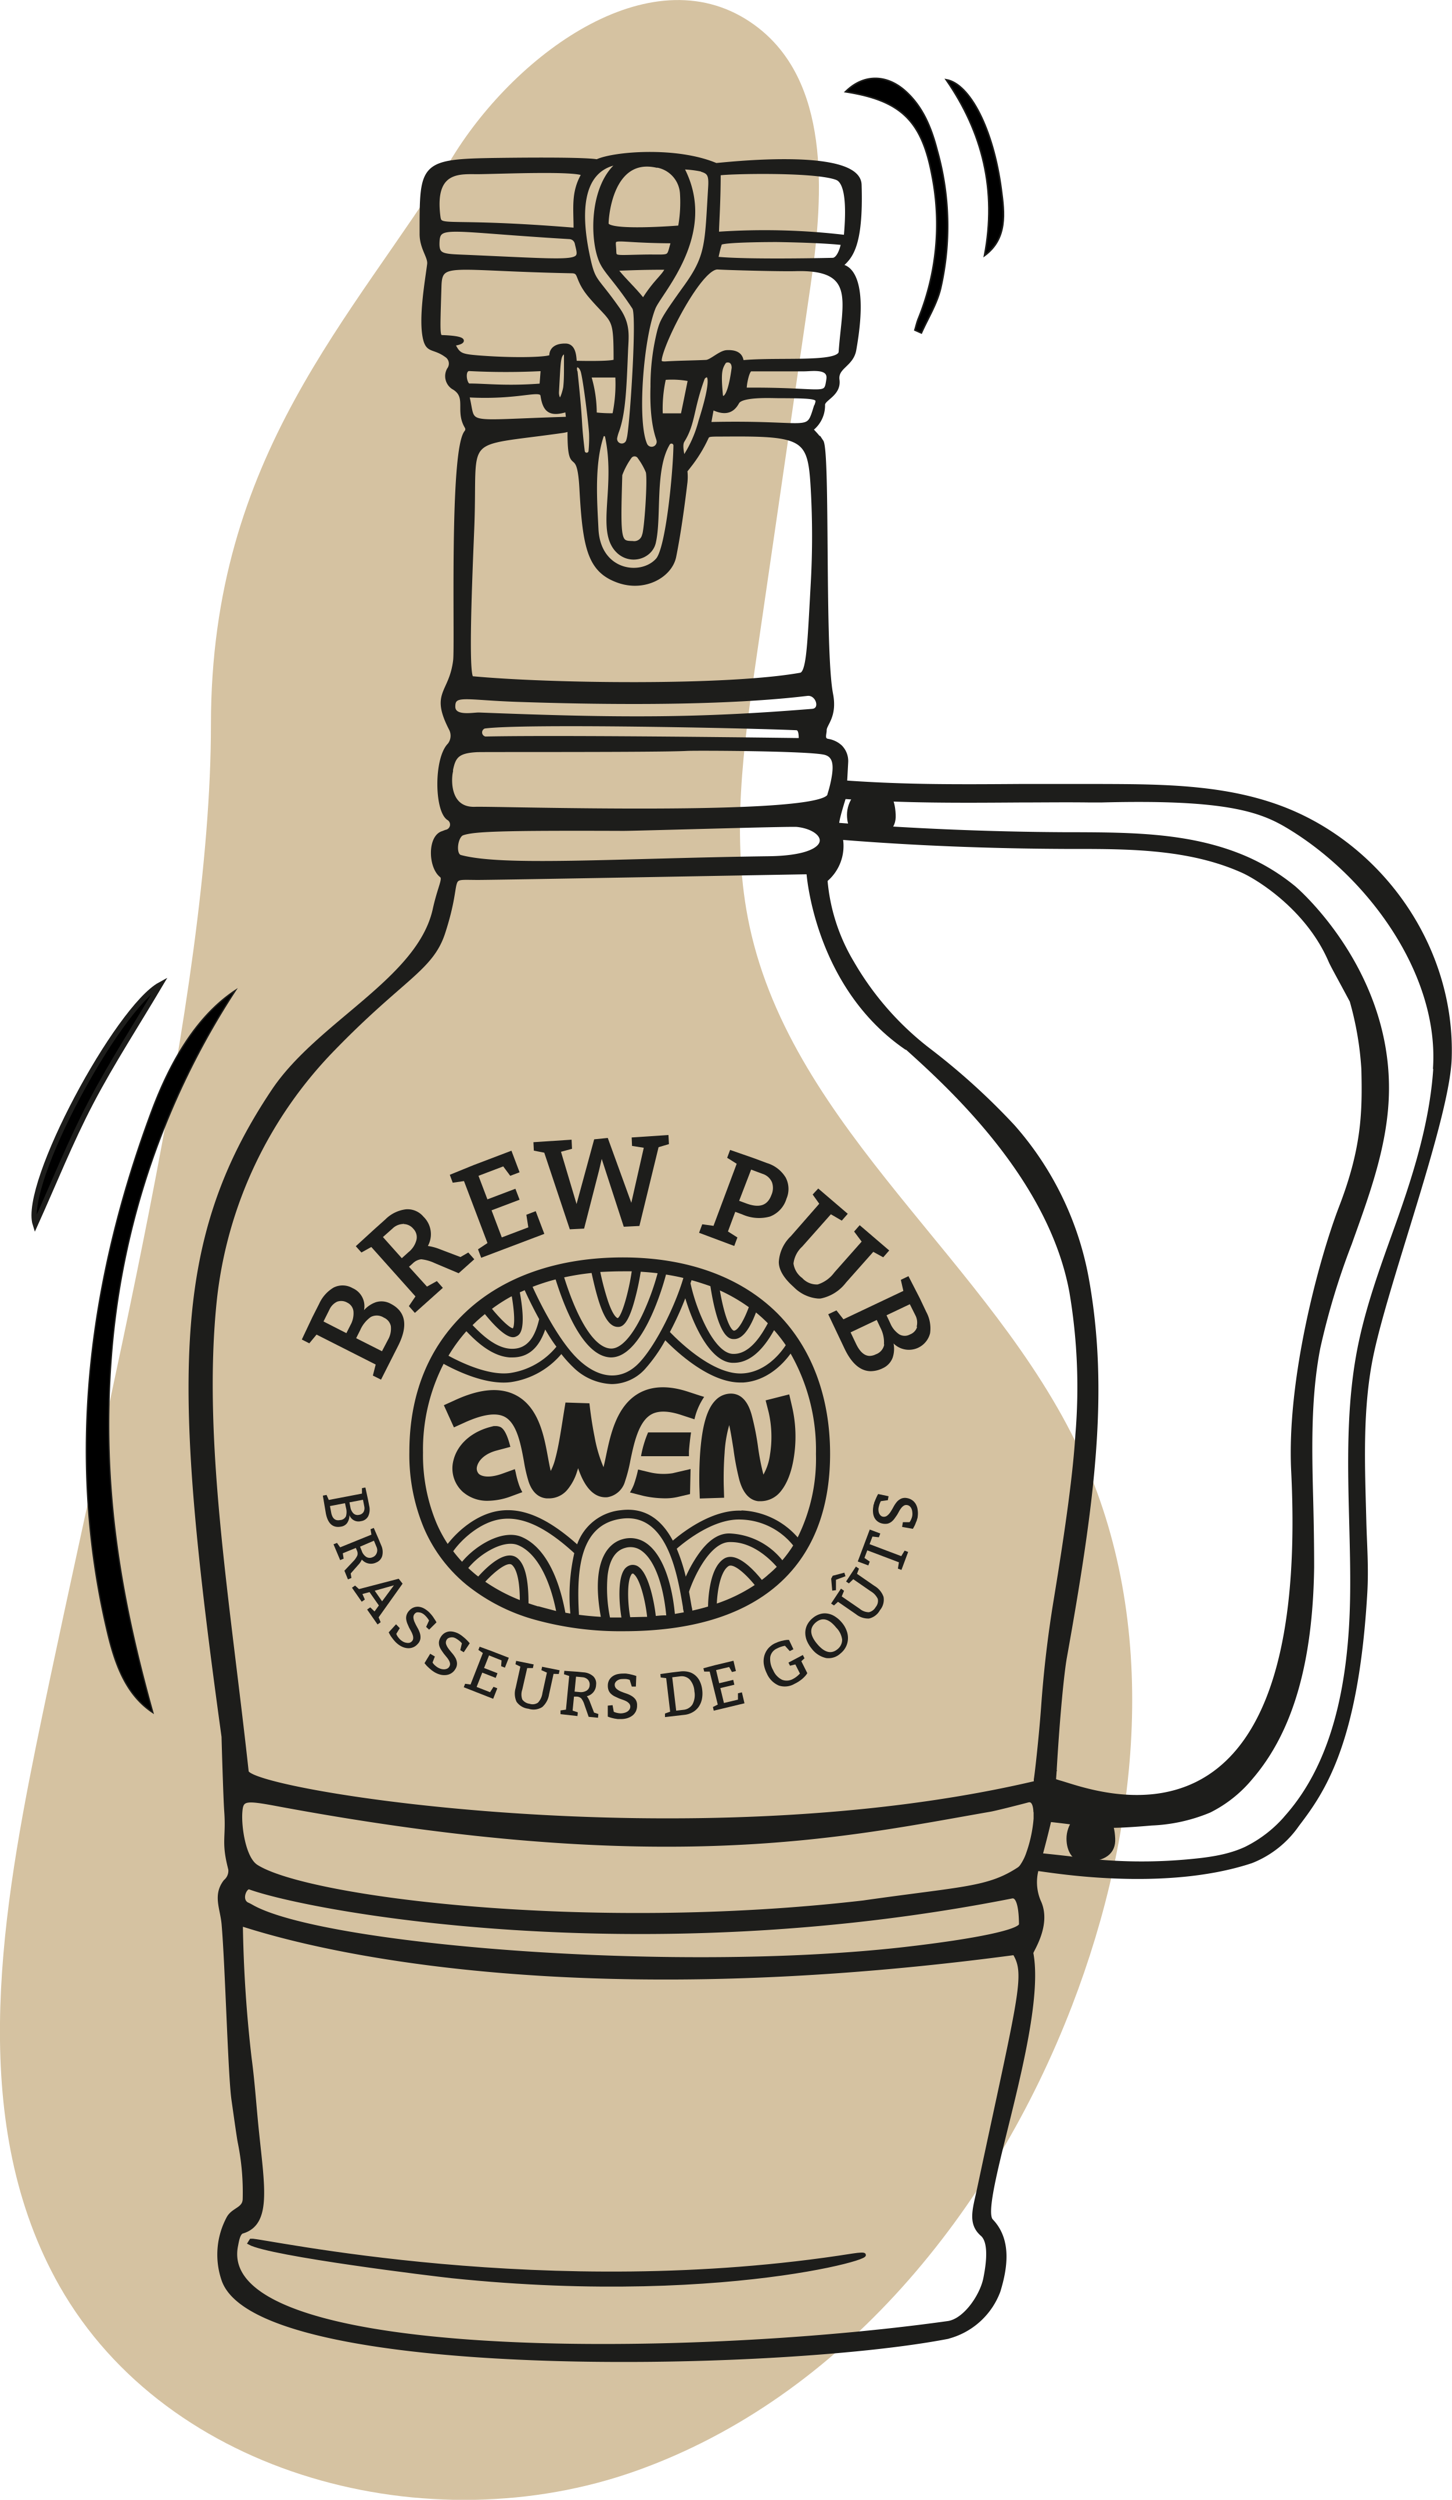<?xml version="1.0" encoding="UTF-8"?> <svg xmlns="http://www.w3.org/2000/svg" viewBox="0 0 242.37 417.23"><defs><style>.cls-1{fill:#d5c2a1;}.cls-2,.cls-3,.cls-4{fill:#1d1d1b;}.cls-2,.cls-3,.cls-5,.cls-6,.cls-7{stroke:#1d1d1b;stroke-miterlimit:10;}.cls-2{stroke-width:0.6px;}.cls-3{stroke-width:0.6px;}.cls-5{stroke-width:0.22px;}.cls-6{stroke-width:0.88px;}.cls-7{stroke-width:0.26px;}</style></defs><g id="Calque_2" data-name="Calque 2"><g id="Calque_1-2" data-name="Calque 1"><path class="cls-1" d="M75.54,26.2C86.38,8.56,109.32-8,126,4.21c12.53,9.16,11.58,27.82,9.34,43.18l-9.06,62.27c-2.18,14.92-4.34,30.24-1.15,45,7.34,34,40.42,56,55.12,87.48,13.43,28.76,10.1,63-1.31,92.64-13.15,34.15-38.29,65.35-72.76,77.62s-78.16,1-96.24-30.83C-5.22,354.82-.1,321.6,6,291.47,17.71,234.23,35.21,166,35.21,120.91S59.07,53,75.54,26.2Z"></path><path class="cls-2" d="M41.92,373.94l-.27.43c3.49,1.93,30.95,5.28,33.72,5.57,48.1,5,76.66-5,67-3.52C91.46,384.51,43.53,373.78,41.92,373.94Z"></path><path class="cls-2" d="M216,135.7c-10.13-4.47-21.34-4.51-32.17-4.55h-1.74c-4.12,0-8.09,0-11.94,0-9.71.07-18.93.14-29.05-.59v0l.18-3.29a3.4,3.4,0,0,0-1-2.66,4.07,4.07,0,0,0-2.13-1c-.9-.19-.45-1.13-.46-1.75,0-1,1.79-2.27,1.07-6-1.43-7.28-.45-40.46-1.6-42.18a21.08,21.08,0,0,0-1.74-2,5,5,0,0,0,2-4.13c0-1,2.73-1.72,2.41-4.14-.29-2.17,2.34-2.45,2.8-5,2.56-14.37-2.33-14-2.33-14,1.57-1.38,3.56-3,3.22-13.58-.2-6.11-23.2-3.34-24-3.32h0c-6.62-2.79-17-1.93-19.83-.64-.22.1.21-.44-16.77-.21-12.75.18-12.58.69-12.58,12.39,0,2.4,1.42,3.82,1.26,5.05-.36,2.83-1.49,9.15-.68,12.49.51,2.12,1.51,1.26,3.57,2.75a1.61,1.61,0,0,1,.41,2.32,2.28,2.28,0,0,0,.7,3c2.72,1.52.61,3.82,2.25,6.58a.76.76,0,0,1,0,.81c-2.6,2.77-1.59,35.5-1.91,38.17-.69,5.63-3.87,5.31-.69,11.47a2.48,2.48,0,0,1-.24,2.6c-2.28,2.27-2.2,10.83-.21,12.29a1.19,1.19,0,0,1-.37,2.22l-.54.21c-2.22.67-2.13,5.66-.23,7.16.64.5-.29,1.8-1.13,5.62C69.94,163.51,53.22,170.73,45.65,182c-17.16,25.58-16.46,49.26-8.37,107.88,0,.27.29,10.31.45,12.45.31,4.28-.47,4.93.53,9.08A2.29,2.29,0,0,1,37.6,314c-1.8,2.33-.54,4.5-.31,7.17.6,6.92,1.07,25.41,1.65,29.31.33,2.3.64,4.59,1,6.87a41.72,41.72,0,0,1,.87,9.69c-.05,1.77-2,1.66-2.78,3.31a12.92,12.92,0,0,0-.81,10c5.2,16.88,92,15.3,120.85,9.75a12.39,12.39,0,0,0,8.63-7.72c1.14-3.73,1.94-8.47-1.21-11.75-2.49-2.59,9-32.65,6.69-44.68.08-.48,3.08-4.81,1.25-8.63a8.23,8.23,0,0,1-.34-5.36c1.83.18,20.93,3.64,35.78-1.27a16.89,16.89,0,0,0,7.71-6.11c4.16-5.47,9.88-13.41,11.35-38.7.25-4.32-.06-8-.16-11.95-.24-9.38-.71-19.12,1.31-28.32,2.82-12.88,12.64-39.15,12.94-49C242.59,158.82,231.5,142.55,216,135.7ZM135.62,81.41a140.69,140.69,0,0,1,0,16.17c-.57,10.26-.7,14.76-2,15-12.27,2.19-41.81,1.81-54.82.58-1-.1-.25-17.15.07-25.13.63-16-2.34-13.6,15-16.06,1.89-.26,1.17-.93,1.16.35,0,7.63,1.6,1.34,2,9.48.54,9.72,1.37,13.49,6.2,15.19,4.39,1.55,8.68-.89,9.34-4.08.77-3.81,1.41-8.48,1.87-12.33a8.61,8.61,0,0,0,0-2c-.11.13-.24.27-.37.4s1.37-1.45,1-1.43c0-1-1.61-.19-1-1-.29-1.38-.46-2.41-.08-3,1.81-2.92,1.44-5.24,3.36-10.44.13-.33,2.61-2.5-.45,7.17a20.29,20.29,0,0,1-2.83,6.29,18.61,18.61,0,0,1,.35,2A23.66,23.66,0,0,0,118,73c.25-.5.62-.42,3.37-.44C134.34,72.46,135.14,73.23,135.62,81.41Zm-41-13c.07.56.12,1.06.17,1.45-18.27.54-15.4,1.47-16.77-3.84,8.69.5,12.28-1.4,12.5,0C90.91,68.66,91.92,69.28,94.61,68.45ZM93,65.52c.34-5.85.2-6.4,1.44-6.83,0,1,0,1.86,0,2.74s0,2-.11,3.07c0,.35-.53,2.31-.85,2.22S93,66,93,65.52Zm3.09-3.27c0-.34-.18-.75,0-1.06a.35.35,0,0,1,.31-.19c.46.07.76.67.86,1.08.46,1.84,1.28,8.71,1.37,10.28a23.8,23.8,0,0,1-.09,2.92.61.61,0,0,1-.61.58h0a.61.61,0,0,1-.62-.54C96.61,69.43,97.15,72,96.13,62.25Zm4.34,10.53a.45.45,0,0,1,.86.06c1.75,8.26-1.3,15.17,1.45,18.72,2.07,2.65,5.83,1.59,6.43-1,1-4.28-.21-12.17,2.36-16.5a.63.63,0,0,1,1.18.32c-.07,4.59-1.29,17.31-3,19.09C107,96.45,100,95.57,99.6,88.38,99.37,83.66,98.9,77.49,100.47,72.78Zm3.1,6.59a12.53,12.53,0,0,1,1.62-3.1.94.94,0,0,1,1.59.08,11.45,11.45,0,0,1,1.36,2.41c.32,1.35-.26,9.86-.64,10.6a1.64,1.64,0,0,1-1.86,1.24C103.37,90.55,103.24,90.53,103.57,79.37Zm7.31-16.25a15.4,15.4,0,0,1,4.29.23c-.41,2.05-.82,4.06-1.21,5.94-1,0-2.54,0-3.58,0A22.88,22.88,0,0,1,110.88,63.12Zm-8.38,6.15a22.9,22.9,0,0,1-3.15-.15,21.3,21.3,0,0,0-.95-6.41H103A25,25,0,0,1,102.5,69.27Zm33.66-1.34c-1.44,4.64-.51,2.4-17.72,2.81.17-1,.32-1.81.48-2.67,2.39,1.2,3.53.36,4.22-.91s5.68-1,6.82-1C137.29,66.18,136.64,66.36,136.16,67.93ZM120.92,60.4c.17-.26,1.51-.53,1.51,1-.81,6.16-2,5-2.05,4.67C120,62.07,120.25,61.46,120.92,60.4ZM124.4,65c-.22,0,.3-3.32.95-3.32h8.88c1.28,0,4.38-.55,4,1.68C137.77,66.42,138,64.9,124.4,65Zm15.89-6.26c-.15,2.11-10.18,1.11-16.37,1.68-.21,0,.16-1.82-2.6-1.68-1.11.06-2.61,1.59-3.45,1.63-2.3.11-4.59.11-6.88.26-.74,0-.92-.15-.8-.82.62-3.37,6.8-15.3,9.62-15.13,2,.12,10.58.34,12.88.28C143.25,44.63,140.89,50.25,140.29,58.69ZM119.58,43.14c.23-1,.38-1.75.64-2.5.18-.54,9.13-.55,9.66-.54,5.2.09,8.79.28,10.81.51,0,0-.46,2.51-1.6,2.72C139.09,43.33,124.93,43.68,119.58,43.14ZM120,29c.88-.27,15.87-.67,19.66.74,1.08.4,2.17,2.37,1.48,9.78a114.45,114.45,0,0,0-21.42-.53C119.69,37.85,120,34.05,120,29Zm-2.79-.59c1.16.37,1.41.88,1.3,2.78-.59,9.63-.35,11.48-4.14,16.74s-3.89,5.71-4.33,7.17a37.5,37.5,0,0,0-1.16,9.44c-.2,6.29,1,8.68,1,8.92a1.14,1.14,0,0,1-2.1.83c-1.77-3.69-.7-17.7,1.33-22.86,1-2.61,10.64-12.48,4.74-23.46A17.69,17.69,0,0,1,117.18,28.36ZM102.77,44.9c3.5-.12,4.82-.18,8.6-.18-.62,1.45-1.93,2.08-4,5.41C105.91,48.23,104.11,46.66,102.77,44.9Zm-.2-3c-.1-2.89-1.17-1.63,9.75-1.59-.88,2.82-.11,2.45-4.2,2.47C102.72,42.85,102.61,43.14,102.57,41.92Zm6.83-14.27a5,5,0,0,1,4.4,4.63,23,23,0,0,1-.33,5.67s-12.17,1-12.18-.61C101.29,36.14,102.05,26.2,109.4,27.65Zm-6.69-.4c.06.11.13.21.2.32-4.23,3.86-4.15,12.41-2.62,16,.81,1.88,2.41,3.07,5.54,7.82.78,1.19-.29,17.9-.82,21.35a6.55,6.55,0,0,1-.21.9,1.08,1.08,0,0,1-2.08-.54,7.72,7.72,0,0,1,.35-1.21c1.07-3,1.22-7.29,1.46-13.19.08-2.37.52-4.42-1.32-7.06-3.5-5-4-4.5-4.79-7.73C95.31,30.68,99.74,27.92,102.71,27.25ZM80.05,28.77c4.73-.08,15.63-.53,17.33.26-1.81,3.07-1.33,5.63-1.34,9.29-21.78-1.79-22.55-.07-22.82-2.14C72.16,28,77,28.82,80.05,28.77Zm-1.33,14.1c-4.87-.22-5.78,0-5.65-2.57.16-3,1.8-1.89,22-.69a1.27,1.27,0,0,1,1.17,1C97,44,97.87,43.72,78.72,42.87ZM75.65,57.42c1.61-.14,2.88-1-1.67-1.19-.89,0-.85.08-.59-8.43.13-4.44,1.62-2.89,22-2.49,1.68,0,.6,1.19,3.24,4.25,3.84,4.45,4.09,3,4.09,10.64,0,.38-4.09.38-6.73.31-.09-.6,0-2.84-1.56-2.87C91.72,57.58,92,59.46,92,59.46c-.21.41-5.47.67-12,.17C76.84,59.38,76.57,59.22,75.65,57.42Zm2.65,4.21a117,117,0,0,0,12.26,0c-.07.87-.15,2-.21,2.68-5.84.45-9.18,0-12,0C77.65,64.37,77.15,61.68,78.3,61.63Zm-2.6,56.28c0-2.3,2-1.35,10.78-1.06,29.35,1,43.11-.39,48.27-1,1.75-.2,2.59,2.62.84,2.76-19.09,1.55-31.87,1.55-55.65.61C78.93,119.21,75.68,119.9,75.7,117.91ZM81,123.23a1,1,0,0,1-.15-1.93c6.4-.87,44-.08,52.08.28.77,0,.68,1.42.7,1.91C133.67,123.49,94.65,122.94,81,123.23Zm-5.76,5.69c.46-2.6,1-3.49,4.34-3.68,1-.06,30.41.05,35.14-.21,1.66-.08,20.83,0,23.09.69,1.67.51,1.68,2.26,1.18,4.7h0a20.81,20.81,0,0,1-.55,2.11c0,.11-.07.21-.09.31-2.28,3.72-55.45,2-59,2.12C74.91,135.15,75,130.39,75.28,128.92Zm97.59,173.32s0,1.31,0,1.31a22.83,22.83,0,0,1-1.26,5.85,8.55,8.55,0,0,1-1,2h0a2,2,0,0,1-.48.51c-5.15,3.39-9.25,3.2-26,5.59-46.15,5.34-92.92-.6-101.3-6-2.07-1.33-2.81-6.56-2.64-9,.16-2.24.64-2.36,6.05-1.35,64.79,12.08,94.72,5.17,119.07.94.73-.12,4.52-1.07,6.32-1.55.76-.2,1.12.53,1.2,1.69v0ZM222.05,160.4c.39.88,1.43,2.7,3.54,6.66a53.5,53.5,0,0,1,1.95,11.36c.17,7,.1,13.1-3.71,23-3.32,8.63-8.8,28.73-8,44.19,3.34,68.15-33.29,53.46-38.82,51.89-.36-.1-.71-.22-1.05-.33v0h0c.05-.59.09-1.17.13-1.75a.22.22,0,0,1,0-.08c.5-8.61,1.22-16.07,1.7-18.73,4.62-25.85,7.1-44.33,3.63-63.36A52.58,52.58,0,0,0,169.12,188a112.52,112.52,0,0,0-14.19-12.85,49.77,49.77,0,0,1-12.63-14.44,32,32,0,0,1-4.47-13.8,7.44,7.44,0,0,0,2.55-7.05c12.39,1,24.92,1.47,37.3,1.53h1.57c9.55,0,19.43.08,28.17,4C209.87,146.48,218.25,151.55,222.05,160.4ZM77.21,139.13c1.87-.65,6.35-.83,26.84-.75,2.22,0,27.93-.78,29-.66,5.33.58,7,5.34-4.74,5.49-25.82.36-44.29,1.71-51.44-.21C75.68,142.7,76.09,139.53,77.21,139.13ZM35.9,216.93a70.85,70.85,0,0,1,19.71-41.81C67.12,163.25,72,161.79,74,155.73c3.21-9.84.09-9.19,5.69-9.16v0c3.35,0,51.7-.9,55.22-.95,0,0,1.23,19,16.44,29.36a.59.59,0,0,0,0-.08c7.14,6.42,24,21.73,27.46,40.78a95.22,95.22,0,0,1,1,23.7c-.39,6.4-1.58,15.2-3.64,27.75q-1.46,8.86-2.09,17.84c-.37,5.06-1.08,11.34-1.21,12a1.67,1.67,0,0,0,.05.56C115.65,311,41.58,299.07,41.21,295.68,38.09,267.09,33.44,240.27,35.9,216.93ZM163.39,365.34c-.7,3.29-1.61,5.74.53,7.6,1.39,1.2,1.09,4.52.51,7.38s-3.37,7-6.22,7.38c-44,6.17-122.93,6.82-118.76-12.95.12-.59.33-2.06,1-2.25,4.54-1.35,3.45-7.3,2.49-16.6-.43-4.07-.68-8.16-1.22-12.22a219.77,219.77,0,0,1-1.48-22.48c1.06.07,43.36,16.24,129.08,4.81C171.5,329.58,170.28,332.94,163.39,365.34ZM151,325.27c-39,4.43-97.47-.46-109-7.09-.68-.39-.79-.35-1-.56-.94-.86,0-2.78.66-2.56,10.14,3.66,64.69,13.87,127.28,1.5,1.32-.2,1.44,3.21,1.45,4.64C170.3,322.32,163.2,323.87,151,325.27Zm88.55-147c-.61,9.42-3.57,18.55-6.75,27.36-2.27,6.32-4.63,12.85-5.94,19.58-1.85,9.51-1.6,19.36-1.35,28.88.1,3.89.21,7.91.16,11.85-.18,16.83-3.7,29-10.74,37.08A21.32,21.32,0,0,1,208,308.5c-3.1,1.46-6.63,1.86-10,2.16a84.93,84.93,0,0,1-19.59-.55c-1.41-.16-3-.34-4.63-.5,0-.06,0-.12,0-.18.5-1.88,1.43-5.43,1.77-7.33l-.5,1.67c1.82.19,3.21.37,4.39.53a41.54,41.54,0,0,0,5.9.48c1.68,0,3.77-.12,6.87-.39a28,28,0,0,0,9.68-2.14,21.38,21.38,0,0,0,6.95-5.54c6.7-7.79,10-19.29,10.22-35.14,0-3.61-.06-7.28-.15-10.84-.22-8.52-.45-17.32,1.17-25.72a121,121,0,0,1,5.26-17.42c2.92-8.18,6.11-16.62,6.21-25.56.23-20.56-15.52-33.86-15.52-33.86a34.5,34.5,0,0,0-7.79-4.83c-9.14-4.06-19.23-4.1-29-4.14H177.7c-12.59-.07-25.32-.6-37.91-1.58-.18-.48,1.14-4.57,1.14-4.57,10.19.73,19.45.66,29.21.59,3.84,0,7.81-.06,11.91,0h1.74c20.73-.56,26.61,1.54,31.28,4.36C228.79,146.26,240.5,162.66,239.5,178.24Z"></path><path class="cls-3" d="M149.21,136c.11,2.24-1.38,3.58-5,3.58-1.49,0-2.53-1.5-2.53-3.58s1.47-4.38,3.77-4.37C148.14,131.58,149.08,133.11,149.21,136Z"></path><path class="cls-3" d="M185.85,306.87c.11,2.24-1.38,3.58-5,3.58-1.49,0-2.53-1.5-2.53-3.58s1.47-4.38,3.77-4.38C184.78,302.5,185.72,304,185.85,306.87Z"></path><path class="cls-4" d="M116.82,232.93l-1.93-.63c-3.3-1.09-6.09-1-8.3.27-3.69,2.13-4.69,6.89-5.42,10.37-.12.58-.27,1.31-.43,1.94a23.31,23.31,0,0,1-1.48-5c-.59-2.91-.87-5.64-.87-5.66l-4-.13c-.14.86-.28,1.71-.41,2.54-.4,2.56-.79,5-1.28,6.8a9.7,9.7,0,0,1-.77,2.08c-.17-.69-.34-1.61-.47-2.31-.64-3.52-1.53-8.33-5.34-10.33-2.62-1.37-6-1.1-10.18.83l-1.85.84,1.68,3.7,1.85-.84c3-1.35,5.2-1.66,6.61-.93,2.06,1.08,2.71,4.62,3.23,7.46a24.75,24.75,0,0,0,.8,3.44c.74,2.1,2,2.64,3,2.72h.35a4,4,0,0,0,3.1-1.45,8.73,8.73,0,0,0,1.63-3.09c.06-.16.11-.33.16-.5a16,16,0,0,0,.69,1.71c.74,1.51,2,3.29,4.15,3.14a3.68,3.68,0,0,0,3-2.68,24.8,24.8,0,0,0,.88-3.44c.6-2.88,1.36-6.47,3.47-7.69,1.16-.67,2.84-.64,5,.07l1.93.63.3.1a10.91,10.91,0,0,1,1.62-3.74Z"></path><path class="cls-4" d="M131.74,232.73l-3.94,1,.51,2a18.51,18.51,0,0,1,.21,7.11,9.06,9.06,0,0,1-1.09,3.28,40.56,40.56,0,0,1-.93-4.85,45.1,45.1,0,0,0-1-5c-.25-.9-1-3.62-3.44-3.67a3.56,3.56,0,0,0-2.64,1.13c-1.39,1.41-2.2,4.15-2.54,8.64-.22,3-.14,5.62-.14,5.74l.07,2,4.06-.13-.06-2s-.08-2.62.14-5.46a21,21,0,0,1,.77-4.66c.28,1.22.53,2.88.71,4a44.76,44.76,0,0,0,.93,4.95c.26,1,1,3.49,3.21,3.75l.46,0a4.29,4.29,0,0,0,3.23-1.57c.84-1,1.94-2.91,2.37-6.62a22.1,22.1,0,0,0-.44-7.69Z"></path><path class="cls-4" d="M86.08,245.76l-.14-.55-2,.72c-2.14.79-3.47.55-4,.08a1.3,1.3,0,0,1-.3-1.29c.23-.92,1.22-2.1,3.34-2.64l2.21-.59c-.37-1.49-.89-2.91-1.64-3.3a2,2,0,0,0-.9-.17h-.24l-.43.11c-3.28.83-5.63,2.93-6.29,5.61A5.28,5.28,0,0,0,77.25,249a6.18,6.18,0,0,0,4.23,1.49,11.51,11.51,0,0,0,3.89-.77l1.82-.67a7,7,0,0,1-.56-1.23A15.15,15.15,0,0,1,86.08,245.76Z"></path><path class="cls-4" d="M108.34,245.71l-1.83-.44a19.27,19.27,0,0,1-.69,2.48,7.72,7.72,0,0,1-.67,1.35l2.24.57a17,17,0,0,0,3.55.41,9.38,9.38,0,0,0,2.24-.24l2-.47.09-4.18-3,.7A10.09,10.09,0,0,1,108.34,245.71Z"></path><path class="cls-4" d="M107,243.05h8c0-.28,0-.56,0-.84.09-1.15.21-2.19.35-3.13h-7.17A18.11,18.11,0,0,0,107,243.05Z"></path><path class="cls-4" d="M129.66,219.1c-6.09-6-15-9.23-25.69-9.23S84.12,213,77.79,218.94s-9.46,13.9-9.46,23.43a31.61,31.61,0,0,0,2.45,12.72,25,25,0,0,0,7.14,9.46,31.63,31.63,0,0,0,11.29,5.77,53.3,53.3,0,0,0,14.89,1.94c11.08,0,19.68-2.56,25.55-7.6s8.91-12.48,8.91-22S135.48,224.88,129.66,219.1Zm-4.67-.92c-.73,2-1.77,3.9-2.47,3.91h0c-.43,0-1.49-1.69-2.36-6.71A28.33,28.33,0,0,1,125,218.18Zm-9.56-4.51c1.09.3,2.14.65,3.15,1,1.34,8.58,3.19,8.83,3.89,8.83h.07c1.14,0,2.18-1.09,3.18-3.29.17-.39.33-.78.47-1.15a23.9,23.9,0,0,1,1.83,1.65l.15.15c-1,1.85-3,5.28-5.89,5.11-1.48-.08-3.13-1.84-4.65-4.95a31.1,31.1,0,0,1-2.37-6.83C115.32,214,115.38,213.85,115.43,213.67Zm6.77,13.79h.29c3.36,0,5.58-3.43,6.72-5.45a25.12,25.12,0,0,1,1.95,2.51c-1.12,1.72-3.59,4.48-7.15,4.71-4.88.32-10.61-5.27-12.19-6.91a52,52,0,0,0,2.57-5.63C115.6,220.72,118.39,227.24,122.2,227.46ZM104,212.19c.49,0,1,0,1.45,0-.51,3.49-1.62,7.33-2.32,7.81-.15,0-.78-.33-1.63-2.8a44.61,44.61,0,0,1-1.3-4.9C101.41,212.24,102.68,212.19,104,212.19Zm-5.25.28c1.21,5.57,2.4,9,4.39,9h.14c.69-.06,1.62-.62,2.67-4.52a42.88,42.88,0,0,0,1-4.69c1,.06,1.9.14,2.82.25a41.82,41.82,0,0,1-2.53,6.9c-1.78,3.72-3.66,5.74-5.28,5.67-2.62-.1-5.44-4.41-7.79-11.88A41.8,41.8,0,0,1,98.72,212.47Zm-6,1.09c1.9,6.06,5,12.83,9.16,13H102c4.7,0,8.05-9.6,9.17-13.83,1,.16,2,.35,2.9.57-1.31,4.49-4.49,11.07-7.32,14.1s-6.52,2.86-10-.3c-3.33-3-6.6-9.56-7.85-12.32A34.6,34.6,0,0,1,92.67,213.56Zm-7.32,2.82c.63,3.73.36,5.1.18,5.33-.4-.05-1.62-1-3.49-3.26A27.9,27.9,0,0,1,85.35,216.38Zm-6,4.26c.49-.46,1-.89,1.51-1.31,2.65,3.26,4,3.86,4.69,3.86a1.23,1.23,0,0,0,.56-.14c.49-.23,1.75-.82.58-7.35l.81-.36c.52,1.15,1.37,2.92,2.42,4.83-.58,2.48-1.7,5.15-4.83,4.94-2.5-.17-4.83-2.41-6.29-3.94Zm-1.55,1.58c1.61,1.69,4.19,4.13,7.19,4.34h.48c2.59,0,4.39-1.53,5.46-4.66.58,1,1.21,2,1.87,2.87a12.33,12.33,0,0,1-7.77,4.4c-3.56.46-8.18-1.76-10.25-2.89A26.65,26.65,0,0,1,77.82,222.22ZM81,264c1.53-1.67,3.71-3.41,4.44-2.82.5.41,1.31,1.72,1.33,5.88A29,29,0,0,1,81,264Zm8.86,4.13c-.56-.17-1.1-.34-1.64-.53,0-4-.57-6.48-1.86-7.54-2-1.62-5.23,1.62-6.53,3.07-.15-.11-.3-.22-.44-.34-.43-.35-.83-.71-1.23-1.08a12.81,12.81,0,0,1,3.66-3c1.82-1,3.47-1.3,4.64-.82,2.91,1.19,5.2,5.18,6.37,11C91.81,268.61,90.82,268.37,89.86,268.09Zm5.34,1.18-.83-.14c-1.24-6.74-3.84-11.22-7.36-12.67-3.15-1.28-7.66,1.46-9.88,4.17a22.58,22.58,0,0,1-1.48-1.76c1.53-2.15,4.62-4.87,7.94-5.35,3.58-.52,7.49,1.29,12.27,5.67A31.92,31.92,0,0,0,95.2,269.27Zm10,.65c-.43-2.32-.57-6,.18-7.13,0-.08.13-.18.22-.19s.13,0,.18.08c1,.74,1.93,4.26,2.24,7.14C107.1,269.87,106.15,269.9,105.19,269.92Zm4.27-.21c-.28-2.53-1.19-6.93-2.8-8.18a1.65,1.65,0,0,0-1.33-.36,1.81,1.81,0,0,0-1.17.81c-1.1,1.66-.81,5.73-.44,7.95l-1.91,0a24.43,24.43,0,0,1-.4-7c.31-2.61,1.29-4.16,2.91-4.61a3.11,3.11,0,0,1,2.74.46c2.11,1.47,3.64,5.49,4.14,10.8C110.63,269.59,110.05,269.66,109.46,269.71Zm3.18-.38c-.55-5.77-2.27-10.06-4.75-11.79a4.61,4.61,0,0,0-4-.67c-1.73.48-5.46,2.71-3.61,12.95-1.25-.07-2.47-.19-3.66-.34,0-.08,0-.15,0-.23-.4-7.33.15-14.94,7.21-15.82,7.52-.94,9.24,9.29,10.16,14.79,0,.3.1.58.14.85Zm7-1.7c.12-2.72.76-5.5,1.95-6.27.78-.51,2.71,1.1,4.38,3.15A27.25,27.25,0,0,1,119.68,267.63Zm8.46-4.73c-.3.26-.62.51-.94.76-1.61-2-4.37-4.81-6.36-3.52-1,.66-1.75,2-2.2,4.09a20.39,20.39,0,0,0-.42,3.87c-.85.26-1.73.48-2.63.68,0-.25-.09-.52-.14-.81-.12-.69-.25-1.48-.41-2.33h0c.68-2.13,3.38-8.21,6.74-8.3H122c3.23,0,6,2.24,7.66,4.13A20.09,20.09,0,0,1,128.14,262.9Zm2.48-2.52a11.9,11.9,0,0,0-8.86-4.48c-2,0-3.8,1.38-5.51,4a22.18,22.18,0,0,0-1.75,3.22,29.54,29.54,0,0,0-1.51-4.67c1.75-1.52,6.36-5.06,10.72-4.87a11.58,11.58,0,0,1,8.72,4.33A21.2,21.2,0,0,1,130.62,260.38Zm-6.84-8.28c-4.65-.2-9.37,3.23-11.44,5-1.72-3.24-4.39-5.62-8.66-5.08a8.61,8.61,0,0,0-7.31,5.7c-4.92-4.39-9.07-6.17-13-5.6-3.69.53-6.88,3.29-8.61,5.53a22.41,22.41,0,0,1-1.86-3.45,29.39,29.39,0,0,1-2.26-11.8,31.33,31.33,0,0,1,3.44-14.81c2.19,1.2,6.29,3.13,10,3.13a9.39,9.39,0,0,0,1.19-.07A13.61,13.61,0,0,0,93.7,226a20.2,20.2,0,0,0,2,2.22,9.66,9.66,0,0,0,6.42,2.79,7.56,7.56,0,0,0,5.61-2.58,26.17,26.17,0,0,0,3.32-4.73c2.09,2.13,7.46,7.05,12.52,7.05l.49,0c3.77-.25,6.46-2.82,7.91-4.83a32.47,32.47,0,0,1,4.23,16.77,29.52,29.52,0,0,1-3.05,13.91A13.11,13.11,0,0,0,123.78,252.1Z"></path><path class="cls-4" d="M65.17,217.58a3.18,3.18,0,0,0-2.41-.24,4.74,4.74,0,0,0-2,1.34A3.28,3.28,0,0,0,58.86,215a3.33,3.33,0,0,0-3.15-.11,6,6,0,0,0-2.42,2.69l-1.13,2.23-1.78,3.76,1.25.64,1.21-1.46,9.87,5-.47,1.84,1.36.68,2.86-5.65C68.16,221.24,67.73,218.87,65.17,217.58Zm-6.68,3.6-.67,1.33L54,220.56l1-2a2.7,2.7,0,0,1,1.25-1.29,2,2,0,0,1,1.72.15A1.83,1.83,0,0,1,59,218.87,4,4,0,0,1,58.49,221.18Zm6.27,2.44-1,1.91-4.31-2.18.67-1.33a5.25,5.25,0,0,1,1.78-2.21,2.16,2.16,0,0,1,2.17.11,2,2,0,0,1,1.17,1.41A3.74,3.74,0,0,1,64.76,223.62Z"></path><path class="cls-4" d="M76.86,209.81l-3.44-1.31a8.74,8.74,0,0,0-2-.54,4.06,4.06,0,0,0-.73-4.88,3.46,3.46,0,0,0-2.92-1.24,5.84,5.84,0,0,0-3.44,1.68l-1.79,1.6L59.39,208l.94,1.05,1.65-.92,7.37,8.25L68.25,218l1,1.13,4.67-4.18-1-1.13-1.65.92-3-3.31.62-.55a2.36,2.36,0,0,1,1.43-.7h0a7.17,7.17,0,0,1,2.24.64l4,1.69,2.61-2.33-1-1.13Zm-9.51-5.66v.15a2.16,2.16,0,0,1,1.66.81,2,2,0,0,1,.51,1.82A3.83,3.83,0,0,1,68.18,209l-1.11,1-3.15-3.53,1.6-1.42a2.65,2.65,0,0,1,1.81-.76l0-.15Z"></path><polygon class="cls-4" points="87.86 202.75 88.19 204.85 83.76 206.53 82.05 202.01 86.73 200.24 86.03 198.41 81.36 200.18 79.87 196.25 84 194.68 85.17 196.25 86.73 195.66 85.37 192.06 79.03 194.47 75.08 196.08 75.57 197.4 77.45 197.13 81.37 207.47 79.79 208.52 80.32 209.93 90.86 205.94 89.42 202.15 87.86 202.75"></polygon><polygon class="cls-4" points="105.44 189.85 105.5 191.26 107.46 191.57 105.38 200.76 101.45 189.93 99.18 190.16 96.24 200.96 93.64 192.24 95.48 191.74 95.41 190.22 89.04 190.64 89.11 192.05 90.85 192.39 95.08 205.08 95.11 205.18 97.5 205.06 100 195.32 100.44 193.43 104.12 204.75 106.73 204.62 109.93 191.47 111.66 190.96 111.58 189.44 105.44 189.85"></polygon><path class="cls-4" d="M131.28,200.07a4.12,4.12,0,0,0-.12-3.51,5.51,5.51,0,0,0-3.15-2.44l-2.14-.8-4-1.39-.49,1.31,1.59,1-3.87,10.36-1.88-.26-.53,1.42,5.87,2.2.53-1.42-1.58-1,1.22-3.28,1.19.44a6.84,6.84,0,0,0,4.6.35A4.59,4.59,0,0,0,131.28,200.07Zm-2.52-.61c-.65,1.76-2,2.21-4.19,1.4l-1.19-.44,2-5.21,1.9.71a2.54,2.54,0,0,1,1.58,1.41A2.86,2.86,0,0,1,128.76,199.46Z"></path><path class="cls-4" d="M141.2,214.09l4.57-5.15,1.66.91,1-1.14-4.93-4.22-.93,1.06,1.26,1.68-4.56,5.15a5.51,5.51,0,0,1-2.77,2,3.26,3.26,0,0,1-2.59-1.07,3.6,3.6,0,0,1-1.46-2.42,4.56,4.56,0,0,1,1.46-2.83l4.78-5.39,1.82,1.06,1-1.14-4.93-4.22-.93,1,1.1,1.54L132,206.34a6.47,6.47,0,0,0-2,4.29c0,1.33.86,2.74,2.48,4.17a6.42,6.42,0,0,0,4,1.93,4.19,4.19,0,0,0,.5,0A7.06,7.06,0,0,0,141.2,214.09Z"></path><path class="cls-4" d="M154.6,218.94l-1.07-2.26L151.64,213l-1.27.61.42,1.85-10,4.74-1.17-1.49-1.37.65,2.72,5.73c1.18,2.49,2.65,3.75,4.37,3.77a4.61,4.61,0,0,0,2-.49,3.15,3.15,0,0,0,1.66-1.76,4.62,4.62,0,0,0,.15-2.38,3.64,3.64,0,0,0,6.1-1.7A5.79,5.79,0,0,0,154.6,218.94Zm-7,5.46a2.15,2.15,0,0,1-1.42,1.65,2.39,2.39,0,0,1-1,.26c-.88,0-1.65-.68-2.28-2l-.92-1.93,4.37-2.07.63,1.34A5.21,5.21,0,0,1,147.55,224.4Zm5.49-2.94a1.94,1.94,0,0,1-1.18,1.26,1.81,1.81,0,0,1-1.79,0,4.08,4.08,0,0,1-1.51-1.85l-.63-1.34,3.89-1.85,1,2A2.68,2.68,0,0,1,153,221.46Z"></path><path class="cls-4" d="M53.89,249.63l.62-.12.37.84,5.54-1.06,0-.91.57-.11.41,1.89.23,1.18a2.66,2.66,0,0,1-.15,1.69,1.58,1.58,0,0,1-1.23.86,1.61,1.61,0,0,1-1.92-1,2.3,2.3,0,0,1-.39,1.32,1.53,1.53,0,0,1-1,.59q-2.05.39-2.55-2.22Zm3.7,1.26-2.51.48.2,1.08q.28,1.49,1.47,1.26a1.15,1.15,0,0,0,1-.64,2.58,2.58,0,0,0,0-1.41Zm3-.57-2.26.43.15.77a1.92,1.92,0,0,0,.51,1.07,1,1,0,0,0,.92.25,1.06,1.06,0,0,0,.78-.49,1.34,1.34,0,0,0,.12-.9Z"></path><path class="cls-4" d="M55.67,257.75l.58-.23.53.74L62,256.14l-.15-.9.54-.22.79,1.82.44,1.06a2.69,2.69,0,0,1,.18,1.79,1.67,1.67,0,0,1-1,1.1,2,2,0,0,1-2.4-.49,3.25,3.25,0,0,1-.64.93l-1.22,1.39.12.75-.58.24-.59-1.45,1.46-1.55a3.41,3.41,0,0,0,.7-1,1.17,1.17,0,0,0-.07-.81l-.18-.44-2.18.89.14.9-.58.24Zm6.75-.6-2.32,1,.29.72a1.88,1.88,0,0,0,.77,1,1.1,1.1,0,0,0,1,.05,1.17,1.17,0,0,0,.71-.68,1.29,1.29,0,0,0,0-1Z"></path><path class="cls-4" d="M58.75,265l.52-.36.65.59,6.63-1.73.65.82-4,5.62.34.82-.52.37-1.74-2.49.52-.36.72.68.72-1-1.56-2.23-1.18.32.4.92-.52.37Zm7-.4-3.2.9,1.23,1.77Z"></path><path class="cls-4" d="M66.73,271.75l-.58.95a2.23,2.23,0,0,0,.25.48,4,4,0,0,0,.42.49,2.81,2.81,0,0,0,.5.35,1.63,1.63,0,0,0,.53.17,1.19,1.19,0,0,0,.5,0,.93.93,0,0,0,.41-.25.77.77,0,0,0,.21-.49,1.41,1.41,0,0,0-.08-.56,3.76,3.76,0,0,0-.26-.6l-.34-.63c-.11-.24-.21-.48-.31-.71a3.09,3.09,0,0,1-.18-.71,1.68,1.68,0,0,1,.07-.7,1.87,1.87,0,0,1,.44-.72,2,2,0,0,1,.76-.53,1.88,1.88,0,0,1,.84-.11,2.42,2.42,0,0,1,.83.26,4,4,0,0,1,1.13.91c.12.13.23.27.33.4s.19.27.27.4l.22.33.17.3L71.63,272l-.5-.46.49-1.07a4.69,4.69,0,0,0-.34-.49,4.12,4.12,0,0,0-.41-.43,1.86,1.86,0,0,0-.46-.31,1.31,1.31,0,0,0-.45-.12,1,1,0,0,0-.4,0,.77.77,0,0,0-.3.19.88.88,0,0,0-.25.71,2.33,2.33,0,0,0,.23.79c.12.27.27.56.44.86a4.68,4.68,0,0,1,.4.89,2.21,2.21,0,0,1,.1.92,1.62,1.62,0,0,1-.46.91,2,2,0,0,1-.8.57,2,2,0,0,1-.9.13,2.61,2.61,0,0,1-.94-.26,3.62,3.62,0,0,1-.89-.61,3,3,0,0,1-.35-.36,4.23,4.23,0,0,1-.33-.41c-.11-.13-.2-.27-.29-.39l-.19-.33-.15-.28,1.23-1.35Z"></path><path class="cls-4" d="M72.59,276.48l-.39,1a2,2,0,0,0,.35.43,3.07,3.07,0,0,0,.5.39,2.53,2.53,0,0,0,.56.25,1.87,1.87,0,0,0,.56.07,1.31,1.31,0,0,0,.48-.12.85.85,0,0,0,.35-.33.83.83,0,0,0,.12-.52,1.7,1.7,0,0,0-.19-.53,3.56,3.56,0,0,0-.38-.54l-.45-.55c-.16-.22-.31-.43-.44-.64a2.61,2.61,0,0,1-.32-.65,1.89,1.89,0,0,1-.07-.71,2,2,0,0,1,.3-.79,1.88,1.88,0,0,1,.64-.67,1.91,1.91,0,0,1,.79-.27,2.46,2.46,0,0,1,.88.1,3.25,3.25,0,0,1,.88.39,4.21,4.21,0,0,1,.4.28l.4.33c.13.11.24.22.35.33l.27.28.23.26-1,1.5-.58-.35.27-1.14a2.83,2.83,0,0,0-.43-.42,4.14,4.14,0,0,0-.48-.34,1.61,1.61,0,0,0-.51-.22,1.27,1.27,0,0,0-.47,0,1.13,1.13,0,0,0-.38.12.69.69,0,0,0-.26.25.9.9,0,0,0-.11.74,2.69,2.69,0,0,0,.38.73c.18.24.38.5.6.75a5.13,5.13,0,0,1,.57.8,2.15,2.15,0,0,1,.27.88,1.62,1.62,0,0,1-.27,1,2,2,0,0,1-1.53,1,2.7,2.7,0,0,1-1-.07,3.78,3.78,0,0,1-1-.43l-.41-.28-.4-.34-.36-.34a2.83,2.83,0,0,1-.25-.28l-.2-.24.95-1.57Z"></path><path class="cls-4" d="M83.72,277.13l-2.09-.83-.83,2.1,2.24.87-.3.78-2.24-.88-.94,2.39,2.24.88.58-.9.63.25-.69,1.75-4.91-1.93.23-.58.9.13,2.06-5.26-.75-.52.21-.53,1.87.68,3,1.16-.65,1.65-.63-.24Z"></path><path class="cls-4" d="M92.4,279.38l-.75,3.42a3.52,3.52,0,0,1-1.13,2.11,2.68,2.68,0,0,1-2.3.29,2.79,2.79,0,0,1-2-1.17,3.27,3.27,0,0,1-.15-2.29l.79-3.57-.82-.4.12-.56,2.92.59-.13.61H88L87.18,282a2.45,2.45,0,0,0,0,1.65,1.78,1.78,0,0,0,1.22.72,1.58,1.58,0,0,0,1.4-.19,2.86,2.86,0,0,0,.74-1.59l.75-3.42-.92-.41.12-.57,2.92.59-.14.62Z"></path><path class="cls-4" d="M93.56,286.1l0-.62.91-.13.54-5.62-.87-.29.06-.57,2,.14,1.14.11a2.7,2.7,0,0,1,1.68.66,1.66,1.66,0,0,1,.48,1.43,2,2,0,0,1-1.54,1.9,3.56,3.56,0,0,1,.53,1l.67,1.73.72.24-.06.62-1.56-.15-.7-2a3.33,3.33,0,0,0-.53-1.07,1.18,1.18,0,0,0-.76-.31l-.46,0-.23,2.34.87.29-.06.62Zm2.59-6.26-.24,2.5.78.07a1.86,1.86,0,0,0,1.22-.23,1.08,1.08,0,0,0,.51-.86,1.18,1.18,0,0,0-.27-.95,1.38,1.38,0,0,0-.91-.43Z"></path><path class="cls-4" d="M102.25,284.6l.2,1.1a2,2,0,0,0,.51.18,2.9,2.9,0,0,0,.64.09,2.35,2.35,0,0,0,.6-.08,1.63,1.63,0,0,0,.52-.22,1.17,1.17,0,0,0,.35-.35.89.89,0,0,0,.14-.46.8.8,0,0,0-.17-.51,1.75,1.75,0,0,0-.43-.36,3.72,3.72,0,0,0-.6-.27l-.67-.24-.71-.33a2.73,2.73,0,0,1-.6-.4,1.69,1.69,0,0,1-.42-.57,2.05,2.05,0,0,1-.15-.83,1.88,1.88,0,0,1,.21-.91,1.86,1.86,0,0,1,.55-.63,2.27,2.27,0,0,1,.8-.37,4.19,4.19,0,0,1,1-.11,4.57,4.57,0,0,1,.5,0l.51.08.47.11.37.1.34.11-.07,1.77h-.68l-.35-1.12a2.89,2.89,0,0,0-.58-.14,3.7,3.7,0,0,0-.59,0,1.81,1.81,0,0,0-.54.07,1.38,1.38,0,0,0-.42.22.85.85,0,0,0-.27.3.61.61,0,0,0-.1.34.88.88,0,0,0,.29.69,2.48,2.48,0,0,0,.69.44c.28.12.58.23.9.34a4.63,4.63,0,0,1,.9.4,2.37,2.37,0,0,1,.69.61,1.63,1.63,0,0,1,.26,1,2.12,2.12,0,0,1-.21,1,2.07,2.07,0,0,1-.58.7,2.72,2.72,0,0,1-.87.43,3.48,3.48,0,0,1-1.08.14l-.5,0-.52-.08-.47-.11-.37-.11-.29-.11v-1.83Z"></path><path class="cls-4" d="M111,286.59,111,286l.86-.31-.66-5.6-.91-.11-.06-.57,2-.28,1.3-.15a3.78,3.78,0,0,1,1.4.07,2.71,2.71,0,0,1,1.11.56,3,3,0,0,1,.77,1,4.51,4.51,0,0,1,.41,1.48,4.76,4.76,0,0,1-.07,1.57,3.46,3.46,0,0,1-.55,1.25,3.11,3.11,0,0,1-1,.88,3.55,3.55,0,0,1-1.38.43Zm1.87-1.07,1.19-.14a2,2,0,0,0,1.52-.89,3.35,3.35,0,0,0,.33-2.2,3.22,3.22,0,0,0-.81-2,1.9,1.9,0,0,0-1.64-.49l-1.25.15Z"></path><path class="cls-4" d="M121.71,278.23l-2.18.52.52,2.19,2.34-.56.19.81-2.34.56.6,2.49,2.34-.56,0-1.06.66-.16.43,1.83-5.13,1.23-.14-.61.81-.41L118.46,279h-.91l-.14-.56,1.92-.51,3.1-.74.41,1.72-.66.16Z"></path><path class="cls-4" d="M133.76,277.27l1,2a.8.8,0,0,0-.12.17,3.54,3.54,0,0,1-.36.43,4.88,4.88,0,0,1-.65.57,6.1,6.1,0,0,1-1,.6,3.22,3.22,0,0,1-2.62.29,3.8,3.8,0,0,1-2-2,5.41,5.41,0,0,1-.51-1.55,3.48,3.48,0,0,1,.08-1.41,3.27,3.27,0,0,1,.62-1.2,3.58,3.58,0,0,1,1.17-.9l.49-.21.54-.17.53-.12.42-.06.35,0,.74,1.56-.61.31-.8-.89a4.8,4.8,0,0,0-1.35.46,1.91,1.91,0,0,0-1.11,1.42,3.67,3.67,0,0,0,.49,2.2,3.1,3.1,0,0,0,1.5,1.6,2.14,2.14,0,0,0,1.82-.15,3.94,3.94,0,0,0,1-.75l.15-.14-.77-1.53-.89.22-.26-.52,2.4-1.27.28.55Z"></path><path class="cls-4" d="M135.52,275.21a5.45,5.45,0,0,1-.84-1.37,3.54,3.54,0,0,1-.26-1.37,3,3,0,0,1,.32-1.28,3.54,3.54,0,0,1,.89-1.1,3.43,3.43,0,0,1,1.21-.68,2.71,2.71,0,0,1,1.26-.1,3.15,3.15,0,0,1,1.24.47,4.77,4.77,0,0,1,1.15,1,4.33,4.33,0,0,1,.81,1.35,3.35,3.35,0,0,1,.24,1.38,3.2,3.2,0,0,1-.32,1.31,3.31,3.31,0,0,1-.9,1.13,2.94,2.94,0,0,1-2.41.79A4.15,4.15,0,0,1,135.52,275.21Zm.66-4.42q-1.63,1.38.21,3.58c1.23,1.47,2.37,1.76,3.41.89a2,2,0,0,0,.77-1.61,3.47,3.47,0,0,0-1-2C138.38,270.17,137.24,269.89,136.18,270.79Z"></path><path class="cls-4" d="M143.05,262.68l2.89,2a3.46,3.46,0,0,1,1.54,1.84,2.7,2.7,0,0,1-.6,2.23,2.77,2.77,0,0,1-1.82,1.39,3.26,3.26,0,0,1-2.18-.72l-3-2.07-.67.61-.48-.32,1.65-2.49.51.36-.39.94,3,2.06a2.41,2.41,0,0,0,1.54.58,1.76,1.76,0,0,0,1.13-.86,1.6,1.6,0,0,0,.35-1.37,2.94,2.94,0,0,0-1.2-1.28l-2.89-2-.73.7-.47-.32,1.64-2.49.51.35Zm-1.92.4-1.59.6v1.73l-.62.08-.18-2L139,263l1.94-.51Z"></path><path class="cls-4" d="M151,258.81l.59.22-1.12,3-.59-.22.17-1.05-5.28-2-.48,1.27.89.61-.24.64-1.76-.66,2-5.33,1.76.66-.24.63-1.07-.12-.48,1.27,5.29,2Z"></path><path class="cls-4" d="M150.71,254.06l1.11,0a2,2,0,0,0,.27-.47,2.38,2.38,0,0,0,.19-.61,2.1,2.1,0,0,0,0-.61,1.64,1.64,0,0,0-.13-.55,1.15,1.15,0,0,0-.28-.4.83.83,0,0,0-.43-.21.78.78,0,0,0-.53.07,1.49,1.49,0,0,0-.43.37,3.39,3.39,0,0,0-.37.54c-.11.21-.23.41-.35.63l-.44.63a2.82,2.82,0,0,1-.5.53,1.83,1.83,0,0,1-.64.32,2.12,2.12,0,0,1-.84,0,2,2,0,0,1-.86-.37,1.91,1.91,0,0,1-.53-.64,2.37,2.37,0,0,1-.22-.85,3.48,3.48,0,0,1,.05-1q0-.22.12-.48c0-.17.1-.33.16-.49s.13-.31.19-.45.12-.25.16-.35l.17-.31,1.74.37-.12.66-1.17.16a4.16,4.16,0,0,0-.23.54,5.47,5.47,0,0,0-.15.58,1.72,1.72,0,0,0,0,.55,1.25,1.25,0,0,0,.14.45,1.15,1.15,0,0,0,.25.32.72.72,0,0,0,.32.15.91.91,0,0,0,.73-.17,2.53,2.53,0,0,0,.55-.61c.16-.25.33-.53.49-.83a5.29,5.29,0,0,1,.54-.82,2.26,2.26,0,0,1,.73-.57,1.65,1.65,0,0,1,1-.1,2.14,2.14,0,0,1,.91.38,2.05,2.05,0,0,1,.59.69,2.53,2.53,0,0,1,.28.93,3.66,3.66,0,0,1,0,1.09q0,.22-.12.48c0,.17-.11.34-.17.5s-.12.31-.18.45l-.18.34-.15.27-1.8-.32Z"></path><path class="cls-5" d="M25.52,285.85c-4.35-2.87-6.23-7.73-7.54-13.22-6.41-26.81-4.3-55.91,7.33-87.15,3.24-8.69,7.73-16.06,14-20.19a129.71,129.71,0,0,0-20.74,61.3C16.9,248.58,20.29,267.09,25.52,285.85Z"></path><path class="cls-6" d="M26.73,164.36c-3.9,6.58-8.07,13-11.52,19.58s-6.12,13.32-9.32,20.41C3.75,197.59,19.65,168.23,26.73,164.36Z"></path><path class="cls-7" d="M141.13,15.32c3-3,6.87-2.93,10-.12,2.94,2.63,4.35,6.17,5.32,9.92A46.64,46.64,0,0,1,157,48.2c-.63,2.58-2.11,4.93-3.2,7.38l-1.09-.49c.2-.68.36-1.39.62-2a41.89,41.89,0,0,0,2.26-23.7C153.88,20.1,150.36,16.76,141.13,15.32Z"></path><path class="cls-7" d="M164.33,42.67c2.07-10.88-.29-20.54-6.4-29.37,3.95.65,7.87,8.2,9.2,18.25C167.67,35.59,168.19,39.84,164.33,42.67Z"></path></g></g></svg> 